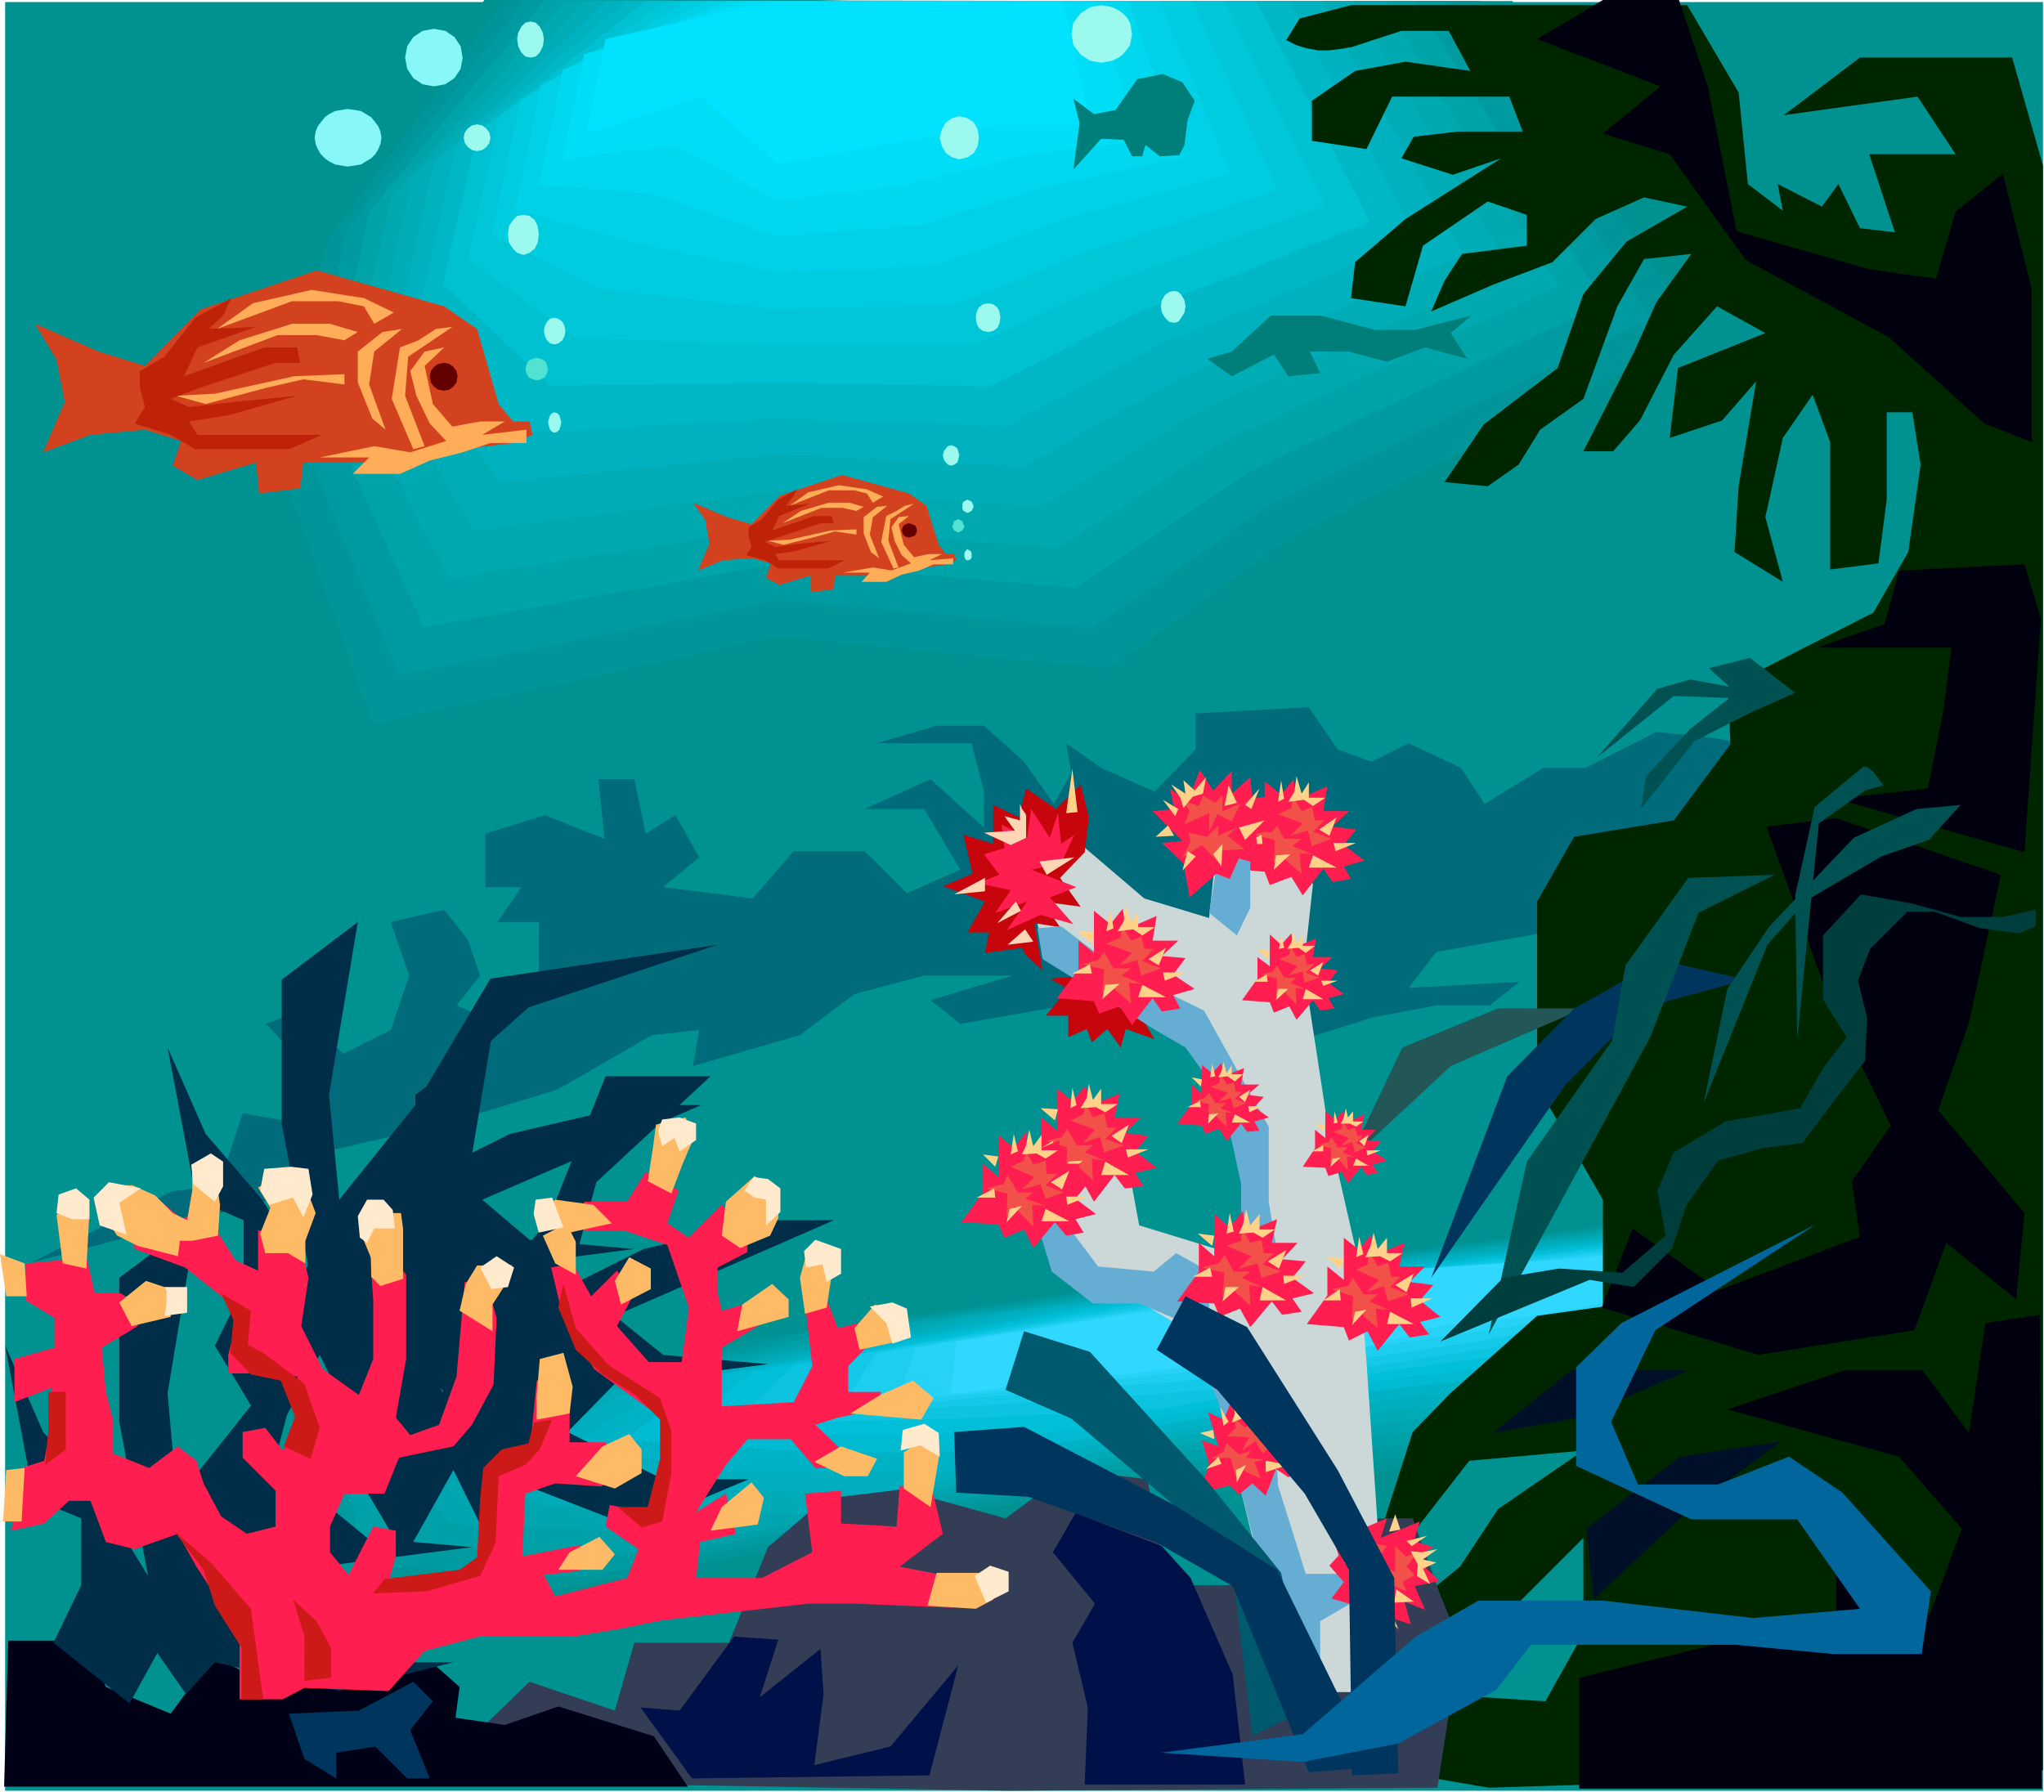 <svg xmlns="http://www.w3.org/2000/svg" width="1.987in" height="1.742in" fill-rule="evenodd" stroke-linecap="round" preserveAspectRatio="none" viewBox="0 0 1988 1743"><style>.pen1{stroke:none}.brush2{fill:#009191}.brush3{fill:#009699}.brush4{fill:#009ba0}.brush32{fill:#00355e}.brush33{fill:#005151}.brush36{fill:#002d47}.brush37{fill:#ff1e4f}.brush40{fill:#f25149}.brush41{fill:#ffd189}.brush45{fill:#ffba66}.brush48{fill:#00000f}.brush51{fill:#d3421e}.brush52{fill:#ffad59}.brush53{fill:#630000}.brush54{fill:#bf2307}.brush55{fill:#51e2d1}.brush56{fill:#9bf9ed}</style><path d="M5 2h1982v1740H5V2z" class="pen1 brush2"/><path d="M297 250 471 0l641 1h359l226 341-416 210-185 137-340-34-417 96-93-281 51-220z" class="pen1 brush2"/><path d="m318 235 11-15 10-14 11-15 11-15 11-14 10-15 11-14 11-15 11-15 11-14 11-15 11-15 10-15 11-14 11-15 11-15h303l38 1h608l13 20 13 21 13 20 14 21 13 20 13 20 13 21 14 20 13 20 13 20 13 21 13 20 14 20 13 20 13 21 13 20-25 12-24 12-25 13-24 12-25 12-25 12-24 12-25 12-24 13-25 12-25 12-24 12-25 12-24 13-25 12-24 12-11 8-11 8-12 8-11 8-11 8-11 8-11 8-11 8-11 9-12 8-11 8-11 8-11 8-11 8-11 8-11 8-20-2-21-2-20-2-21-2-19-1-20-2-21-2-20-2-20-2-20-2-21-2-20-2-20-2-20-2-21-2-20-2-25 5-24 6-25 5-24 6-25 5-24 5-25 6-24 5-25 5-25 5-24 6-25 5-24 5-25 5-24 6-25 5-12-32-11-33-12-32-12-32-11-32-12-33-12-32-12-32 6-26 7-27 6-26 6-27 6-26 6-26 6-27 6-26z" class="pen1 brush3"/><path d="m339 220 11-14 10-13 11-14 11-14 10-13 11-14 11-14 11-14 10-13 11-14 11-14 10-14 11-13 11-14 10-14 11-14h107l36 1h755l12 19 13 20 12 19 13 19 12 20 12 19 13 19 12 19 12 20 13 19 12 19 13 20 12 19 12 19 13 20 12 19-23 11-23 12-24 11-23 11-23 11-23 12-24 11-23 11-23 12-23 11-23 12-23 11-23 11-23 11-23 12-23 11-11 7-11 8-11 7-10 8-11 7-11 8-11 7-11 8-10 7-11 8-11 7-11 8-11 7-11 8-11 7-11 8-19-2-19-1-19-2-19-2-19-1-19-2-19-2-19-2-20-1-19-2-19-2-19-1-20-2-19-2-19-1-19-2-23 5-23 4-23 5-23 4-23 5-23 4-23 5-23 4-23 5-23 5-23 4-23 5-23 4-23 5-23 4-23 5-12-30-12-29-12-30-12-29-12-29-12-30-12-29-12-30 6-25 6-25 6-25 6-26 5-25 6-25 6-25 6-25z" class="pen1 brush4"/><path d="m360 205 11-13 10-13 11-12 10-13 11-13 10-13 11-12 11-13 10-13 11-13 11-13 10-12 11-13 11-13 10-13 11-13h100l34 1h713l11 18 12 19 11 18 12 18 11 19 12 18 11 19 12 18 11 18 11 19 12 18 11 18 12 19 11 18 12 19 11 18-22 10-21 11-22 10-22 10-22 11-21 10-22 10-22 10-21 11-22 10-22 10-21 11-22 10-21 10-22 11-21 10-11 7-10 7-11 7-10 7-11 7-10 7-11 7-10 7-11 7-11 7-10 7-11 7-10 7-11 7-10 7-11 7-18-2-18-1-17-2-18-1-18-2-18-1-18-2-19-1-18-2-18-1-18-2-18-1-18-2-19-1-18-2-18-1-21 4-22 4-21 4-22 4-21 4-22 4-21 3-22 4-21 4-22 4-21 4-22 4-21 4-22 3-21 4-22 4-12-27-12-26-12-27-12-27-12-26-12-27-12-26-12-27 5-24 6-24 5-24 6-24 5-24 6-24 5-24 6-24z" class="pen1" style="fill:#00a3a8"/><path d="m381 190 11-12 10-12 11-11 10-12 11-12 10-12 11-12 10-12 11-11 10-12 11-12 10-12 11-12 11-11 10-12 11-12h796l11 17 10 18 11 17 10 18 11 17 10 18 11 17 10 17 11 18 10 17 11 17 11 18 11 17 10 17 11 18 11 17-21 9-20 10-20 9-21 9-20 10-20 9-21 9-20 10-20 9-20 9-20 10-21 9-20 10-20 9-21 9-20 10-10 6-10 7-10 6-10 7-11 6-10 7-10 6-10 7-10 6-10 7-10 6-10 7-11 6-10 7-10 6-10 7-17-1-17-2-17-1-17-1-17-1-17-2-17-1-17-1-17-1-18-1-17-2-17-1-17-1-17-1-17-2-17-1-20 3-20 3-20 3-20 3-20 4-20 3-20 3-20 3-20 3-20 3-20 3-19 3-20 3-20 3-20 4-20 3-12-24-13-23-12-24-12-24-13-23-12-24-12-24-12-24 5-23 6-23 5-23 5-23 5-22 6-23 5-23 5-23z" class="pen1" style="fill:#00a8af"/><path d="m401 173 11-11 10-10 11-11 10-11 11-10 10-11 11-11 10-11 11-10 10-11 11-11 10-11 11-10 10-11 11-11 10-11h747l19 33 19 32 19 33 19 33 19 33 19 33 20 32 19 33-19 8-19 9-19 8-18 9-19 8-19 9-18 8-19 8-19 9-18 8-19 9-19 8-18 9-19 8-19 9-19 8-20 12-19 12-20 12-19 12-20 12-20 12-19 11-20 12-16-1-15-1-16-1-16-1-16-1-16-1-16-1-16-1h-17l-16-1-16-1-16-1-16-1-16-1-16-1-16-1-18 2-19 3-18 2-19 3-18 2-19 2-18 3-18 2-19 2-18 3-19 2-18 2-19 3-18 2-19 3-18 2-12-21-13-21-12-21-12-21-13-20-12-21-13-21-12-21 5-22 5-22 5-21 5-22 4-22 5-22 5-23 5-22z" class="pen1" style="fill:#00adb7"/><path d="m422 159 10-10 11-10 10-10 11-10 10-9 11-10 10-10 11-10 10-10 10-10 11-10 10-9 11-10 10-10 11-10 10-10h696l17 31 17 31 17 31 18 31 17 31 17 30 18 31 17 31-17 7-17 8-18 7-17 8-17 7-17 8-17 7-18 8-17 7-17 8-17 7-18 8-17 7-17 8-18 7-17 8-19 11-19 10-19 11-19 10-19 11-18 11-19 11-19 11-14-1-15-1h-15l-16-1-15-1-15-1h-15l-15-1-15-1-15-1h-15l-15-1-15-1-15-1h-15l-15-1-17 2-17 1-17 2-16 2-17 1-17 2-17 2-17 1-17 2-17 2-17 2-16 1-17 2-17 2-17 1-17 2-13-18-12-18-13-18-12-18-13-18-13-18-12-18-13-18 5-21 4-21 5-20 5-21 4-21 5-21 4-21 5-20z" class="pen1" style="fill:#00b2bf"/><path d="m443 144 10-9 11-9 10-9 10-9 11-9 10-9 10-9 11-9 10-9 10-9 11-9 10-9 11-8 10-9 11-9 10-9h645l16 29 15 29 16 29 15 28 15 29 16 29 15 29 16 29-16 7-15 6-16 7-16 6-16 7-15 6-16 7-16 6-16 7-16 7-16 6-16 7-16 6-16 7-16 6-16 7-18 10-18 9-18 10-19 10-18 10-18 9-19 10-17 10-14-1h-14l-14-1h-14l-13-1h-14l-14-1h-28l-14-1h-14l-14-1h-14l-14-1h-14l-14-1-15 1-16 1-15 1-15 1-16 1-15 1h-16l-15 1-15 1-16 1-15 1-15 1-16 1h-15l-16 1-15 1-13-15-12-15-13-15-13-15-13-15-12-15-13-15-13-15 4-20 5-20 4-19 5-20 4-19 4-20 5-19 4-20z" class="pen1" style="fill:#00b7c6"/><path d="m464 129 10-8 11-8 10-8 10-8 11-8 10-8 10-8 10-8 11-8 10-8 10-8 10-8 11-8 10-8 10-8 10-8h594l14 27 14 27 14 27 14 27 14 27 13 27 14 26 13 27-14 6-14 5-14 6-15 5-14 6-14 6-15 5-14 6-15 6-14 5-15 6-14 5-15 6-14 6-15 5-14 6-18 9-17 8-18 9-17 9-18 9-17 9-17 8-17 9h-13l-13-1h-26l-13-1h-38l-13-1h-52l-13-1h-54l-14 1h-69l-14 1h-55l-14 1h-27l-13-12-13-13-13-12-13-13-13-12-13-12-13-13-13-12 4-18 4-19 4-18 5-19 4-18 4-18 4-19 4-18z" class="pen1" style="fill:#00c1d1"/><path d="m485 114 10-7 10-7 10-7 11-7 10-7 10-7 10-7 11-8 10-7 10-7 10-7 10-7 11-7 10-7 10-7 10-7h543l12 25 12 25 12 25 13 25 12 25 12 24 13 25 12 25-13 5-13 4-13 5-13 5-14 4-13 5-13 5-13 4-13 5-13 5-13 5-13 4-13 5-13 5-13 4-13 5-17 8-17 7-17 8-16 7-17 8-16 8-17 7-17 8H744l-13-1h-12l-12-1h-13l-12-1h-12l-12-1h-13l-12-1h-12l-13-1h-12l-12-1h-13l-12-1-13-9-13-10-13-9-13-10-13-9-13-10-13-9-13-10 4-17 4-18 3-17 4-17 4-17 4-18 3-17 4-17z" class="pen1" style="fill:#00c6d8"/><path d="m506 98 10-6 10-6 10-6 11-6 10-6 10-6 10-6 10-6 10-6 10-6 10-6 11-6 10-7 10-6 10-6 10-6h492l10 23 10 23 11 23 10 23 11 23 10 23 11 23 10 23-12 4-11 3-12 4-11 4-12 4-12 3-11 4-12 4-12 4-11 3-12 4-11 4-12 4-12 3-11 4-12 4-16 6-16 7-16 6-15 7-17 6-16 7-16 6-16 6h-11l-10 1h-22l-11 1h-32l-11 1h-22l-11 1h-21l-11 1h-11l-11-1-11-2-10-1-11-1-11-1-11-2-10-1-11-1-11-1-10-1-11-2-11-1-11-1-10-1-11-2-11-1-13-6-14-7-13-6-13-7-14-7-13-7-13-6-13-7 7-32 7-33 7-32 7-33z" class="pen1" style="fill:#00cce0"/><path d="m526 83 10-5 10-5 10-5 10-5 11-5 10-5 10-6 10-5 10-5 10-5 10-5 10-5 10-5 10-6 10-5 10-5h441l9 21 8 21 9 21 9 21 8 21 9 21 8 21 9 21-10 3-10 3-10 2-10 3-11 3-10 3-10 3-10 2-10 3-10 3-10 3-10 2-11 3-10 3-10 2-10 3-15 6-16 6-14 5-15 6-16 5-15 6-16 5-15 6-20 1-20 1-19 1-20 1-19 1h-20l-19 1-20 1-18-4-19-4-18-3-19-4-19-4-18-4-19-4-18-4-13-4-14-4-13-4-13-3-14-4-13-4-14-4-13-3 6-30 7-31 6-30 6-30z" class="pen1" style="fill:#00d1e8"/><path d="m547 68 10-4 10-5 10-4 10-4 10-4 10-4 10-4 10-5 10-4 10-4 10-4 10-4 10-4 10-4 10-5 10-4h390l7 19 7 19 6 19 7 19 7 19 7 19 7 19 7 19-18 4-17 3-18 4-17 4-17 4-17 3-18 4-17 4-15 4-14 5-15 4-14 5-15 4-15 5-14 4-15 5-18 1-17 2-18 1-17 1-18 2-17 1-18 2-17 1-15-5-16-6-15-5-15-5-16-5-15-6-16-5-15-5-14-1-13-1-14-1-13-1-14-1-14-1-13-1-14-1 6-28 6-28 6-28 5-28z" class="pen1" style="fill:#00d8ef"/><path d="m568 53 20-6 20-7 20-6 20-7 19-6 20-7 20-6 20-7h338l6 17 5 17 5 17 5 17 5 17 5 17 5 17 5 17-14 2-15 2-14 2-15 1-14 2-15 2-14 2-14 2-14 4-14 3-14 4-14 3-14 3-14 4-14 3-14 4-15 2-16 2-15 2-15 1-16 2-15 2-16 2-15 2-12-7-13-7-12-6-12-7-13-7-12-7-13-6-12-7-14 2-13 2-14 1-14 2-13 2-14 1-14 2-14 2 5-26 6-25 5-26 5-25z" class="pen1" style="fill:#00ddf7"/><path d="M589 38 747 2l287-1 27 121h-92l-213 37-74-65-112 36 19-92z" class="pen1" style="fill:#00e2ff"/><path d="m213 1153 23-70 69 12v-48l-46-51 29-12 46 41 46-23 18-53-18-52 52-12 23 29 12 35-23 29 40 18 40-29v-70h-40l23-34h-35v-52l58-18 58 23-6-58h35l11 53 29-18 23 41-35 29 87 11 40-46h69l41 41 52-23-35-59h-58l64-29 52 47v-35l-12-47h-92l58-17h46l39 35 29 41 17-30-5-29 34 24 52 23 40-41v-35l110-6 28 41 33 12 36-18 51 24 23 35 57-35h41l69-35 57 6 81 17 17 81-173 75-196 35-27 35 108-6-29 23h-52l-63 12-73 23-69 6 52-41 34-40h-149l-52 17-40 23-103 18-29-23 80-24h-86l-68 18-53 40-104 30 6-35-46 5-92 53-116 35-126 29-29 41-240 63 136-69 46-6z" class="pen1" style="fill:#006b7a"/><path d="m1462 1202-373 46-410 61-300 76-200 75-100 92 350 23 587-112 298-15 273-71v-190l-125 15z" class="pen1 brush2"/><path d="m1484 1202-23 3-23 3-22 2-23 3-23 3-22 3-23 2-22 3-23 3-23 2-22 3-23 3-23 3-22 2-23 3-23 3-25 4-24 3-25 4-24 3-25 4-23 3-25 4-24 3-25 4-25 4-24 3-25 4-24 3-25 4-24 3-25 4-19 5-20 4-19 5-20 5-19 5-20 4-19 5-19 5-20 5-19 5-20 4-19 5-20 5-19 5-20 4-19 5-12 5-11 4-12 5-11 5-12 4-12 5-11 4-12 5-12 5-11 4-12 5-11 4-12 5-12 5-11 4-12 5-8 10-8 10-8 10-7 10-8 11-8 10-8 10-8 10 21 1 20 2 21 1 20 1 21 2 21 1 20 1 21 1 20 2 21 1 21 1 20 2 21 1 20 1 21 2 20 1 35-7 34-6 35-7 34-6 35-7 34-6 35-7 34-7 35-6 34-7 35-6 34-7 35-6 34-7 34-6 34-7 18-1 18-1 19-1 18-1 18-1 18-1 19-1 18-2 18-1 18-1 18-1 18-1 18-1 18-1 18-1 18-1 17-4 17-4 17-4 16-5 17-4 17-4 17-4 17-4 16-4 17-4 17-4 17-5 16-4 17-4 17-4 17-4v-181l-16 2-15 2-16 2-15 2-16 2-15 2-16 2-15 2z" class="pen1 brush3"/><path d="m1506 1201-22 3-22 3-22 2-22 3-22 3-22 3-22 2-22 3-22 3-22 2-22 3-22 2-22 3-23 3-22 2-22 3-23 3-24 4-23 3-24 3-23 4-23 3-23 4-23 3-23 3-24 4-23 3-23 3-24 3-23 4-24 3-23 3-20 5-20 5-21 5-20 4-20 5-20 5-20 5-20 4-20 5-21 5-20 5-20 4-20 5-20 5-20 4-20 5-11 5-11 4-11 5-10 4-11 5-11 4-11 5-10 4-11 5-11 4-11 5-10 4-11 5-11 5-10 4-11 5-7 17-6 18-7 18-7 18 19 1 20 1 19 1 19 1 20 2 19 1 19 1 20 1 19 1 19 1 19 1 20 1 19 1 19 1 20 1 19 1 32-6 33-6 32-6 32-6 32-6 33-6 32-6 32-7 33-6 32-6 32-6 32-6 33-6 31-6 32-6 32-6 18-1 18-1 18-1 17-2 18-1 18-1 18-1 18-1 18-1 17-1 18-2 18-1 17-1 18-1 18-2 17-1 16-4 17-4 16-3 16-4 17-4 16-4 16-4 17-4 16-3 16-4 17-4 16-4 17-4 16-3 17-4 16-4v-173l-15 2-16 2-15 3-15 2-16 2-15 2-16 2-15 2z" class="pen1 brush4"/><path d="m1528 1201-22 3-21 2-22 3-21 2-21 3-22 3-21 2-21 3-22 3-21 2-22 3-21 2-21 3-22 3-21 2-22 3-22 3-22 3-22 3-23 3-22 3-22 3-22 3-22 3-22 4-22 3-22 3-22 3-23 3-22 3-22 3-22 3-21 5-21 4-21 5-21 5-21 5-21 4-21 5-20 5-21 5-21 5-21 4-21 5-21 5-20 5-21 4-21 5-20 9-20 8-19 9-20 9-20 9-19 9-20 8-20 9 2 16 3 15 2 15 3 16 18 1 18 1h18l18 1 18 1 18 1 18 1 18 1 18 1h18l18 1 18 1 19 1 18 1 18 1 18 1 30-6 30-5 30-6 30-6 30-5 30-6 30-5 30-6 30-6 30-5 30-6 29-6 30-5 30-6 30-5 30-6 17-1 18-2 17-1 18-1 17-2 18-1 17-1 17-1 18-2 17-1 17-1 17-1 18-2 17-1 17-1 17-1 16-4 16-3 16-4 16-3 16-4 16-3 16-4 16-4 16-3 16-4 16-3 16-4 16-3 16-4 16-3 16-4v-164l-15 2-16 2-15 3-15 2-15 2-15 2-16 3-15 2z" class="pen1" style="fill:#00a0a8"/><path d="m1550 1200-21 3-21 2-21 3-21 2-21 3-21 3-20 2-21 3-21 2-21 3-21 3-20 2-21 3-21 2-20 3-21 2-21 3-21 2-21 3-21 3-21 3-21 3-21 3-21 3-22 3-21 3-20 3-21 2-21 3-21 3-21 3-21 3-21 5-22 4-21 5-22 5-21 4-22 5-22 5-21 4-22 5-21 5-22 5-22 4-21 5-22 5-21 4-22 5-18 9-18 8-18 9-18 8-18 9-18 9-18 8-18 9 6 6 6 7 6 6 5 6 6 7 6 6 5 7 6 6 17 1h17l17 1 16 1 17 1h17l17 1 17 1 17 1h17l16 1 17 1 17 1h17l16 1 17 1 28-5 28-5 28-6 28-5 27-5 28-5 28-6 28-5 28-5 28-5 27-5 27-6 28-5 28-5 28-5 28-5 17-1 17-2 17-1 16-1 17-2 17-1 17-2 17-1 16-1 17-2 17-1 17-2 16-1 17-1 17-2 17-1 16-3 15-3 16-4 15-3 16-3 16-3 15-4 16-3 16-3 15-4 16-3 16-4 15-3 16-3 15-4 16-3v-154l-15 2-16 2-15 3-15 2-15 2-15 2-15 3-15 2z" class="pen1" style="fill:#00a5af"/><path d="m1572 1200-20 2-20 3-21 2-20 2-20 3-20 2-21 3-20 2-20 3-20 2-20 3-21 2-20 3-20 2-20 3-20 2-20 3-20 3-20 2-20 3-19 3-20 3-20 2-20 3-20 3-20 2-20 3-20 2-19 3-20 3-20 2-20 3-22 5-22 4-22 5-23 5-22 4-22 5-22 4-22 5-23 5-22 4-22 5-22 4-23 5-22 5-22 4-22 5-16 8-17 9-16 8-16 8-17 9-16 8-17 9-16 8 10 5 11 5 10 6 11 5 10 5 10 5 11 6 10 5 16 1h15l16 1h15l16 1h15l16 1h31l16 1h15l16 1h15l16 1h15l16 1 26-5 25-4 26-5 25-5 26-4 25-5 26-5 26-5 24-4 26-5 26-5 25-4 26-5 26-5 25-4 26-5 16-1 17-2 16-1 17-2 16-1 17-2 16-1 17-2 16-1 16-2 17-1 16-2 17-1 16-1 17-2 16-1 15-3 15-3 16-3 15-4 15-3 15-3 15-3 16-3 15-3 15-3 15-3 15-3 15-3 16-3 15-3 15-3v-146l-15 3-15 2-15 3-15 2-15 2-15 3-15 2-15 3z" class="pen1" style="fill:#00aab7"/><path d="m1594 1200-20 2-19 3-20 2-20 2-19 3-20 2-20 2-19 3-20 2-19 2-20 3-19 2-20 3-19 2-20 3-19 2-19 2-18 3-19 2-19 3-19 2-18 3-19 2-19 2-19 3-18 2-19 2-19 3-19 2-18 2-19 3-18 2-23 5-23 4-23 5-23 5-23 4-23 5-23 5-22 4-23 5-23 5-23 5-23 4-23 5-23 5-23 4-23 5-15 8-14 8-15 8-14 8-15 8-14 9-15 8-14 8 15 4 14 4 15 4 15 3 15 4 15 4 15 4 15 4h14l15 1h28l14 1h15l14 1h28l15 1h28l14 1h15l14 1h14l23-4 24-5 23-4 24-4 23-5 24-4 22-4 24-4 23-5 23-4 24-4 23-4 24-5 23-4 24-4 23-4 16-2 16-1 16-2 16-2 16-1 16-2 16-1 16-2 16-1 16-2 16-1 16-2 16-1 16-2 16-1 16-2 15-3 15-3 14-2 15-3 15-3 15-3 15-2 14-3 15-3 15-2 15-3 14-3 15-3 15-2 14-3 15-3v-137l-15 3-14 2-15 3-15 2-14 3-15 3-15 2-15 3z" class="pen1" style="fill:#00afbf"/><path d="m1616 1199-19 2-19 3-19 2-18 2-19 2-19 3-19 2-19 2-20 3-19 2-19 3-19 2-18 2-19 2-19 3-19 2-18 2-17 2-18 3-17 2-18 2-18 2-17 2-18 2-18 3-17 2-18 2-17 2-18 2-18 3-17 2-18 2-24 5-22 4-24 5-23 4-24 5-24 4-23 5-24 5-24 4-23 5-24 5-23 4-24 5-24 5-23 4-24 5-13 8-12 8-13 8-13 7-13 8-12 8-13 8-13 8 19 3 20 2 19 3 20 3 19 3 20 3 19 2 19 3h26l13 1h66l13 1h91l21-4 21-4 22-3 20-4 21-4 21-4 22-3 21-4 21-4 22-4 21-3 21-4 21-4 22-4 21-3 21-4 15-2 16-1 15-2 15-2 16-1 15-2 16-2 15-2 16-1 15-2 16-2 16-1 15-2 16-2 15-1 16-2 14-2 15-3 14-2 15-3 14-2 15-3 14-2 14-3 15-2 14-2 14-3 15-2 14-3 14-2 15-3 14-2v-128l-15 3-14 2-15 3-14 2-15 3-15 3-14 2-15 3z" class="pen1" style="fill:#00b2c6"/><path d="m1638 1199-18 2-19 2-18 3-19 2-18 2-19 2-18 3-18 2-19 2-18 2-19 2-18 3-19 2-18 2-19 2-18 2-16 2-16 2-16 2-17 2-16 2-16 2-16 2-17 2-16 2-16 2-17 1-16 2-17 3-16 2-17 2-16 2-24 5-25 4-24 5-23 4-25 5-24 4-25 5-24 4-24 5-25 5-24 4-24 5-24 4-25 5-24 4-24 5-11 8-11 8-11 7-11 8-12 8-11 7-11 8-11 8 12 1h12l12 1 12 1 12 1h12l12 1 12 1 12 1h12l12 1 12 1 12 1h12l12 1 12 1h83l11-1h94l18-3 19-4 19-3 19-3 19-4 19-3 19-4 20-3 19-3 19-4 19-3 19-3 19-3 19-4 19-3 19-3 15-2 15-2 15-2 15-1 15-2 15-2 15-2 15-1 15-2 15-2 15-2 16-1 15-2 15-2 16-1 15-2 14-2 14-3 14-2 14-2 14-2 14-3 14-2 14-2 13-2 14-3 14-2 14-2 14-3 14-2 14-3 14-2v-118l-14 3-15 3-14 3-15 2-14 3-15 3-14 3-15 3z" class="pen1" style="fill:#00bad1"/><path d="m1661 1198-18 2-18 2-18 2-18 2-18 3-18 2-18 2-17 2-18 2-18 3-18 2-18 2-18 2-17 3-18 2-18 2-15 2-15 1-15 2-15 2-15 1-15 2-16 2-15 1-15 2-15 2-15 2-16 1-15 2-15 2-16 1-15 2-25 5-25 4-25 5-25 5-25 4-24 5-25 4-25 5-25 5-25 4-25 5-25 4-25 5-25 5-25 4-25 5-9 7-10 7-9 8-9 7-10 8-9 7-10 8-9 7h29l14 1h72l14 1h121l11-1h42l10-1h52l10-1h21l17-3 17-3 17-3 16-3 17-3 17-3 17-3 17-2 16-3 17-3 17-3 17-3 16-3 17-2 17-3 17-3 14-2 15-2 15-2 14-2 15-1 14-2 15-2 15-2 14-2 15-2 15-2 15-2 15-1 14-2 15-2 15-2 14-2 13-2 14-2 14-2 13-2 14-2 13-2 14-2 13-2 14-2 13-2 14-2 13-2 14-1 13-2 14-2v-110l-14 3-14 3-15 3-14 3-14 3-14 3-15 2-14 3z" class="pen1" style="fill:#02bfd8"/><path d="m1682 1198-17 2-17 2-17 2-17 2-18 2-17 2-17 2-17 2-17 3-18 2-17 2-17 2-17 2-18 2-17 2-17 2-14 1-14 2-14 1-14 2-14 1-14 2-14 1-14 2-14 1-14 2-14 1-14 2-14 1-14 1-14 2-14 1-26 5-25 4-26 5-26 5-25 4-26 5-26 5-25 4-25 5-26 5-26 4-26 5-25 4-26 5-26 4-26 5-7 7-8 7-7 7-8 8-7 7-8 7-7 8-8 7 17-1h16l17-1h16l17-1h16l17-1h33l16-1h17l16-1h17l17-1h16l17-1 17-1 19-1h18l19-1 18-1 19-1 18-1 19-1 15-2 14-3 15-2 14-3 15-2 14-3 15-2 14-2 15-3 14-2 14-2 15-3 14-2 14-2 15-3 14-2 14-2 15-2 14-2 15-2 14-2 15-2 14-2 14-2 15-2 14-2 14-2 15-1 14-2 14-2 15-2 14-2 13-2 14-2 13-1 13-2 13-2 14-2 13-1 13-2 13-2 13-1 13-2 13-1 14-2 13-2 13-1 13-2v-102l-14 3-14 4-15 3-14 3-14 3-14 3-15 3-14 3z" class="pen1" style="fill:#0cc4e0"/><path d="m1704 1198-17 2-16 2-17 2-16 2-17 2-16 2-17 2-16 1-17 2-17 2-16 2-17 2-16 2-17 2-16 2-17 2-13 1-13 2-13 1-12 1-13 2-13 1-13 1-13 1-12 2-13 1-13 1-13 2-13 1-13 1-13 2-13 1-26 4-27 5-26 4-26 5-27 4-26 5-26 4-27 5-26 4-25 5-27 4-26 5-27 4-26 5-27 4-26 5-6 7-6 7-6 7-5 7-6 7-6 7-6 7-6 7 19-1 19-1 18-1 19-1 19-2 19-1 19-1 19-1 18-1 19-1 19-1 19-1 18-1 18-1 19-1 19-1 16-1 16-2 16-1 16-1 16-2 16-1 16-1 16-1 12-2 13-2 12-2 13-2 12-2 13-2 12-2 12-2 13-2 12-2 13-2 12-1 12-2 13-2 12-2 12-2 14-2 13-2 14-2 14-2 14-3 14-2 13-2 14-2 14-2 14-2 14-2 14-2 14-2 14-2 14-2 14-2 13-1 13-2 12-1 13-2 13-1 13-2 12-1 13-1 13-2 13-1 12-1 13-2 13-1 13-1 12-2 13-1v-93l-14 3-14 4-14 3-14 3-14 3-15 3-14 4-14 3z" class="pen1" style="fill:#14c9e8"/><path d="m1726 1197-16 2-16 2-16 2-16 2-16 2-16 2-16 2-15 1-16 2-16 2-16 2-16 2-16 2-16 2-16 2-16 2-12 1-12 1-11 1-12 1-12 1-12 1-12 1-11 1-12 1-12 1-11 1-12 1-11 1-12 1-12 1-11 1-27 5-27 4-27 5-27 4-27 5-27 4-27 5-27 4-28 5-27 4-26 5-27 4-27 5-27 5-27 4-27 5-4 7-5 6-4 7-4 7-5 7-4 6-4 7-4 7 21-2 21-2 21-2 22-1 21-2 21-2 21-2 21-1 20-2 21-2 21-2 21-1 22-2 21-2 21-1 21-2 14-2 13-1 14-2 13-1 14-2 13-1 14-2 13-1 10-2 10-1 10-2 10-1 10-2 10-1 10-2 11-1 10-2 10-1 10-2 10-1 10-2 10-1 10-2 10-1 14-2 13-3 14-2 13-2 14-2 13-3 14-2 13-2 14-2 13-2 14-2 13-2 14-2 13-3 14-2 13-2 12-1 13-1 12-1 13-2 12-1 12-1 13-1 12-1 12-1 13-1 12-1 13-2 12-1 12-1 13-1 12-1v-84l-14 4-14 3-13 4-14 3-14 3-14 3-15 4-14 3z" class="pen1" style="fill:#1eceef"/><path d="m1749 1197-15 2-16 1-15 2-15 2-16 2-15 1-16 2-15 2-15 2-16 2-15 2-15 2-16 1-15 2-16 2-15 2-11 1-10 1h-11l-11 1-10 1-11 1-10 1h-11l-11 1-10 1-11 1-10 1-11 1h-11l-10 1-11 1-28 4-27 5-28 4-27 5-28 4-28 5-28 4-27 5-28 4-28 5-28 4-27 5-27 4-28 5-28 4-28 5-4 13-5 13-4 13-5 13 23-2 24-3 23-2 24-2 23-2 23-3 23-2 24-3 23-2 23-2 24-3 23-2 24-2 23-2 24-3 23-2 11-2 10-2 11-2 10-2 11-2 10-2 11-2 10-2 16-2 16-2 16-2 16-3 16-2 16-2 16-3 16-2 13-2 13-2 13-2 14-2 13-2 13-2 13-2 13-2 13-2 13-3 13-2 14-2 12-2 13-3 13-2 13-2 12-1 12-1 12-1 12-1 12-1 12-1 12-1h12l12-1 12-1 12-1 12-1h12l12-1 12-1 12-1v-75l-14 4-14 3-13 4-14 3-14 4-13 3-14 4-14 3z" class="pen1" style="fill:#26d3f7"/><path d="m1771 1196-235 28-153 10-453 71-5 51 408-47 67-19 93-10 202-37 185-9v-67l-109 29z" class="pen1" style="fill:#30d8ff"/><path d="m1843 226-34-4-21-43-16 22-43-22 5 26-34-26-9-89-50-85h-327l-50 13-13 21 10 5 10 3 11 2h10l9-1 7-1 4-1h2l49-16h46l21 39-63-9-49 9-42 29v39l53 8 25-51h114l13 34h-63l-43 5-12 21 50 16 47-16-93 59-49 42-4 35 53 8 17-59 63-43 38 13v30l-63 8-17 26-13 30 60-26 58-22 42-42 47-21 42 9-59 34-42 51-25 72-72 55-38 56 42 4 30-21 21-34 42-30 33-90 26-46 46-5-34 47-21 47-50 98h29l26-30 33-64 42-47 47 26-85 34-8 68 51-17 33-38-17 102-4 64 47 29-17-63 17-77 29-42 17 46v124l47-6 8-62v-85h25l8 51-12 85-34 59-67 34-74 38 2 56-55 74-97 16-36 63v179l64 111v104l-64 9-84 75-37 38-54 168 109-140 111-10-83 57-37 56-137 112 155-38 102-102v93l-37 66-285-19-65 65 184 19 111 19 539-17V161l-30-105h-148l-74 56 130-18 37 56h-84l25 76z" class="pen1" style="fill:#002600"/><path d="M1540 981h-83l-93 38-53 111 100-93 129-56z" class="pen1" style="fill:#235656"/><path d="m1615 934-84 47-65 66-74 196 130-187 74-75 102-28-83-19z" class="pen1 brush32"/><path d="m1642 854-61 85-13 73-83 118-37 168 157-289 47-121 74-37-84 3z" class="pen1 brush33"/><path d="m598 1664 19-66h92l38-93 55-47 74-9 102 28 64-47 74 9 19 103h74l65-65h100l27 75 19 46-22 141-417 3-346-6-204-19 84-81 83 28z" class="pen1" style="fill:#333d56"/><path d="M8 1596h76l19 45 63 26 25-34 12-22 28 12 29 20 54-6 33-22 41 7 33-4 26 23-4 30 48 7 52-18 93 29 33 49H4l4-142z" class="pen1" style="fill:#000016"/><path d="M237 1252v-65l-46-20-28-148 37 84 55 64 47 76-28-150V953l74-56-28 168 10 102 74-92 73-123 221-33-184 61-64 57-28 103 74-37 121-28h65l-213 92 46 39 102 9-148 19-47 46 93 47h83l-111 47-120-47-19 66-37-75-46 84-56-93 28-57z" class="pen1 brush36"/><path d="M367 1365v-67l-47-18-28-150 38 85 55 65 46 75-27-149v-141l74-56-28 169 9 102 74-93 56-140h102l-111 103-28 102 74-37 121-28h64l-213 93 47 38 102 9-149 19-46 47 93 46h83l-111 47-121-47-18 66-37-75-47 84-55-93 28-56z" class="pen1 brush36"/><path d="M79 1542v-65l-46-19-28-149 37 84 56 65 46 75-28-150v-140l75-56-28 168 9 103 74-93 56-141h102l-112 103-27 103 74-37 120-28h65l-213 93 46 38 102 9-148 19-46 46 92 47h84l-111 28-121-28-28 31-28-40-27 49-74-59 27-56z" class="pen1 brush36"/><path d="m191 1524-18-32-42 15-28-7-15-40H67l-24 22-32 7 10-61 22-7 7-39v-32l-36 14v-42l39-11v-29l-28-17v-36l32-3h28l7 32h25l17 10v22l-35 21 4 43 7 28v32l35 14 28-21 18 14 7 22 17 32 25 17 28-7v-35l-32-32v-25l22-4 17 22 21-32-7-40-38-3h-29v-18l11-43-53-42-49-18-7-39 28-11 25 21 21-10 17 28 14 22 22 10v-39h21l21 18 7 28-7 47 21 42 35 25 14-35v-57l-3-43h21l14 18v82l-10 57 14 17 28-10 17-47 8-92h21l10 35-3 65-21 39-18 21-53 11-14 35h-39l-14 32v25l18 22 24-47 22 4v25l-7 25 28 3 63-14 4-43v-57l42-14 7-71 21-7 11 25v42h35l14 25-18 18-45-3-29 10-3 61 56-11v25l-35 4 11 21 70-18 11-28-32-22 4-21 35 7 15-39v-53l-65-47-31-53-11-46 21-4 18 32 25-25 17 22-17 32 31 35h32l7-53-21-61-42-14h-39v-28h42l18-29 32 18-11 32 21 14 32-32 25 22v24l-29 15v25l4 17 35-10v25l-35 21v57l70-4 18-35-7-61 14-21 18 45 24-6 7 21-21 22v25h32l-4 17-38 8-22 7 22 21v21h-22l-24-28h-42l-21 25-29 46 29-18 10 39-35 8-4 35h64l49-25-7-57 35-3v32l54 3 3-39h31l11 46-42 32 56 11-4 29-95-4h-46l-141 16-45 9-43 7h-91l-53 14-35 39-82-3-21 11h-42v-54l-14-32-28-43z" class="pen1 brush37"/><path d="m1225 1524-54-220-73-44-63-15-24-78 34-54 53 25 10 54 111 34 6-99-54-97-97-68-57-30-21-87 49-29 68 58 63 19 9-87 49-5 43 59-9 82 24 157 29 127 8 98 14 205-5 117h-90l-23-122z" class="pen1" style="fill:#ccd8d8"/><path d="m994 922-36 5 4-20h-21l17-30-41-15 29-12-9-38 29 9v-38l25 12 7-28 29 20 24-24 8 32-4 34-24 25 20 28-37-5 17 25-25-4 8 46-3-3-7-6-7-7-3-6zm58 27-31 3 18 10-22 26h22v21l18-8 5 13 15-13 13 18 5-18 28 10-12-20-26-16-33-26z" class="pen1" style="fill:#c6050c"/><path d="M1215 817v-28l15 12v-41l16 13 12-15 3 20 30-13-4 24h25l-16 15 23 3-12 15 20 15-20 6 7 12-18 3-9-13-20 26-11-18-21 8-5-13-35-3 20-28z" class="pen1 brush37"/><path d="m1266 789 10-4 3 13h9l-11 11 18 7-19 7-4-15-17 5 12-12-24-9 13-6 1-12 9 15z" class="pen1 brush40"/><path d="m1240 817-1 23 8-9 5 7 14 12-2-20 12 1-19-8 9-7h-17l-9-17-5 9-16 4 21 5z" class="pen1 brush40"/><path d="M1297 820h22l-20 8-2-8zm-20 12 23 12h-27l4-12zm-34-52 3-21 3 18-6 3zm16-10 2-15 5 17 7-11v15h16l-12 8-9-6-15 2 6-10zm-44 10 16 1-3 11-13-12zm12 32-18 9h19l-1-9zm56-5 17-12-7 18-10-6zm-42 25-2 14 16-15-14 1zm-204-41 6-43 5 42-11 1z" class="pen1 brush41"/><path d="m1032 840 13-28-13 9-3-30-8 24-18-28-4 28-25-13 3 23-20 6 15 20-21 8 32 7-15 22 31-11-20 28 33-15 32 9-23-26 26-10-44-17 29-6z" class="pen1 brush37"/><path d="m1189 807-13 81 27 22 13-27v-45l-27-31zm-157 94 54 41 85 41 63 113v73l18 109-45-55v-72l-18-82-36-50-31-18-50-32-58-36-5-30 23-2zm9 295 27 36 54 5 22-18 32 18v45l27 45 36 46 4 72 27 86h40l5 28-31 18v63h-45l-9-100-45-176-32-77-45-19h-45l-40-31-18-59 14-27 22 45z" class="pen1" style="fill:#66add3"/><path d="m1151 840-21-20 20-2-29-29 21-2-4-20 17 13 12-31 13 20 18-19v22l18-16 2 21 25-4-10 19 15 3-11 15-16-2 4 33-20-6-9 20-13-5-26 23-6-33z" class="pen1 brush37"/><path d="m1166 784 4-10 12 7 7-7v15l17-7-8 17-14-7-8 17v-18l-24 11 5-13-7-10 16 5z" class="pen1 brush40"/><path d="m1169 822 15 16-1-11h8l19-1-16-13 9-8-18 8v-10l-11 11-18-4 2 9-8 15 19-12z" class="pen1 brush40"/><path d="m1211 783 14-16-8 20-6-4zm-6 22 25-7-19 19-6-12zm-62-11-12-16 15 9-3 7zm5-18-9-13 14 9-2-13 11 10 11-13-3 16-10 3-9 11-3-10zm-24 38 12-11 6 10-18 1zm31 14-5 19 13-14-8-5zm36-44 4-20 8 17-12 3zm-11 47 8 12 1-22-9 10z" class="pen1 brush41"/><path d="M1049 943v-28l15 12v-41l16 13 12-15 3 20 30-13-4 24h25l-16 15 23 2-12 16 21 14-21 6 7 13-18 3-9-13-20 26-12-18-20 7-5-12-36-3 21-28z" class="pen1 brush37"/><path d="m1100 915 10-4 3 12h9l-11 12 18 7-19 7-4-15-17 5 12-12-25-9 14-6 1-12 9 15z" class="pen1 brush40"/><path d="m1074 943-2 23 8-9 6 7 14 12-2-20 12 1-19-8 9-7h-17l-9-16-6 8-16 4 22 5z" class="pen1 brush40"/><path d="M1131 946h22l-20 8-2-8zm-20 12 23 12h-27l4-12zm-35-52 4-21 3 18-7 3zm17-10 2-16 5 17 7-10v15h16l-12 8-9-6-15 2 6-10zm-45 10 16 1-2 11-14-12zm12 32-17 9h19l-2-9zm57-5 17-11-7 17-10-6zm-42 25-3 14 17-15-14 1z" class="pen1 brush41"/><path d="M1223 952v-21l12 9v-31l11 10 10-11 2 14 22-9-3 18h19l-12 11 17 2-9 12 15 11-15 4 6 10-14 2-7-10-16 19-7-13-15 6-4-10-27-2 15-21z" class="pen1 brush37"/><path d="m1261 931 8-3 2 10h7l-8 8 13 5-14 5-2-11-14 4 9-9-18-7 10-4 1-10 6 12z" class="pen1 brush40"/><path d="m1242 952-1 17 6-7 4 5 10 10-1-16 9 1-14-6 6-5h-12l-7-12-4 6-12 3 16 4z" class="pen1 brush40"/><path d="M1285 954h16l-14 5-2-5zm-15 8 17 10h-20l3-10zm-26-39 2-14 3 13-5 1zm12-6 2-11 3 12 6-8v10h12l-9 7-7-5-11 1 4-6zm-33 6 12 2-2 8-10-10zm9 25-13 7h14l-1-7zm42-4 13-8-5 13-8-5zm-31 18-2 11 12-11h-10z" class="pen1 brush41"/><path d="M1279 1117v-18l10 8v-26l10 8 8-9 1 13 19-9-3 15h14l-9 10 14 1-8 10 14 9-14 4 5 8-11 2-5-8-13 16-6-11-13 4-3-8-22-1 12-18z" class="pen1 brush37"/><path d="m1311 1099 7-2 2 8h5l-6 7 9 4-10 5-3-10-11 4 8-8-15-6 8-3 1-8 5 9z" class="pen1 brush40"/><path d="m1295 1117-1 15 5-6 4 3 8 9-1-13 8 1-12-5 5-5h-10l-6-10-3 5-10 3 13 3z" class="pen1 brush40"/><path d="M1329 1119h14l-13 5-1-5zm-10 8 12 7h-15l3-7zm-22-34 1-12 3 11-4 1zm10-6 2-9 2 9 5-6v10h10l-7 5-6-3h-9l3-6zm-28 6 10 1-2 7-8-8zm8 21-11 6h11v-6zm35-4 9-6-4 11-5-5zm-26 17-2 8 10-9-8 1z" class="pen1 brush41"/><path d="M1291 1260v-28l16 13v-41l15 12 11-15 2 21 31-13-5 23h25l-15 15 23 3-13 15 20 16-20 5 9 12-19 3-10-13-21 26-10-19-18 9-5-13-36-3 20-28z" class="pen1 brush37"/><path d="m1340 1232 10-4 3 14h9l-10 10 18 7-20 7-4-15-17 6 12-12-22-10 11-5 2-12 8 14z" class="pen1 brush40"/><path d="m1316 1261-1 23 8-10 4 7 13 11-2-19 12 1-18-8 8-7h-14l-10-16-5 8-16 3 21 7z" class="pen1 brush40"/><path d="M1372 1263h21l-20 9-1-9zm-20 13 23 12h-26l3-12zm-33-53 3-20 4 17-7 3zm14-11 3-13 4 16 9-11v15h15l-12 8-10-5-14 1 5-11zm-42 11 16 1-3 11-13-12zm12 31-16 11h17l-1-11zm54-4 18-11-7 18-11-7zm-39 26-3 13 14-15-11 2z" class="pen1 brush41"/><path d="M1013 1115v-28l15 13v-41l15 12 13-15 3 20 30-12-5 23h26l-16 15 23 3-13 15 21 16-21 5 8 13-18 2-10-13-20 26-10-18-21 8-5-13-35-3 20-28z" class="pen1 brush37"/><path d="m1063 1087 11-4 3 14h9l-11 11 18 6-19 7-4-15-17 6 12-13-24-9 13-6 1-12 8 15z" class="pen1 brush40"/><path d="m1038 1116-1 23 8-10 5 7 13 12-1-21 12 2-19-8 8-7h-16l-9-16-5 8-16 4 21 6z" class="pen1 brush40"/><path d="M1095 1118h22l-20 8-2-8zm-20 12 23 13h-27l4-13zm-34-52 2-20 4 17-6 3zm16-10 2-14 4 16 8-11v15h16l-12 8-9-5-15 1 6-10zm-45 10 17 1-3 11-14-12zm12 32-17 10h19l-2-10zm57-5 17-11-7 18-10-7zm-42 25-2 14 16-15-14 1z" class="pen1 brush41"/><path d="M956 1160v-28l15 13v-41l15 13 12-16 2 21 31-13-5 23h25l-14 16 22 2-13 16 20 15-20 5 8 13-17 3-11-13-21 25-9-18-19 8-6-13-36-2 21-29z" class="pen1 brush37"/><path d="m1005 1133 12-4 1 13h10l-11 11 17 7-17 6-5-14-18 5 12-12-23-10 13-6 1-11 8 15z" class="pen1 brush40"/><path d="m980 1161-1 23 8-11 6 8 12 12-1-21 13 1-20-7 8-6h-15l-10-17-4 9-17 4 21 5z" class="pen1 brush40"/><path d="M1037 1164h21l-20 8-1-8zm-20 12 23 12h-27l4-12zm-34-53 3-20 4 17-7 3zm15-9 3-15 4 16 8-11v15h16l-12 8-9-5-14 1 4-9zm-42 9 15 2-3 10-12-12zm11 33-17 9h18l-1-9zm55-6 18-11-7 18-11-7zm-40 26-3 13 15-16-12 3z" class="pen1 brush41"/><path d="M1166 1237v-28l15 13v-41l15 13 13-16 2 21 31-13-5 23h25l-15 16 23 2-13 16 21 15-21 5 9 13-19 3-10-13-21 25-10-18-20 8-5-13-36-2 21-29z" class="pen1 brush37"/><path d="m1216 1209 11-3 2 13h10l-11 11 18 7-19 6-4-14-18 5 12-12-24-10 14-5 1-12 8 14z" class="pen1 brush40"/><path d="m1191 1238-2 23 8-9 6 6 13 12-1-20 12 2-19-9 8-6h-16l-9-16-6 8-16 4 22 5z" class="pen1 brush40"/><path d="M1248 1241h21l-20 8-1-8zm-20 11 23 13h-26l3-13zm-35-52 3-20 4 18-7 2zm16-9 3-15 4 16 9-11v15h15l-12 8-9-5-14 1 4-9zm-44 9 16 2-2 10-14-12zm12 33-17 9h19l-2-9zm56-6 18-11-7 18-11-7zm-41 25-3 14 16-14h-13z" class="pen1 brush41"/><path d="m1176 1424-7-23 16 6-10-33 15 7 7-16 8 16 21-18 1 20 21-6-8 16 19-3-7 15 21 8-16 9 10 9-14 6-12-8-10 26-13-12-13 11-9-9-29 7 9-28z" class="pen1 brush37"/><path d="m1211 1389 7-6 7 10 7-2-7 11 16 1-13 11-7-12-13 9 7-13-22-1 9-8-2-10 11 10z" class="pen1 brush40"/><path d="m1197 1418 5 19 4-10 6 5 14 6-6-16 10-2-18-2 5-7-12 4-12-11-3 8-12 7 19-1z" class="pen1 brush40"/><path d="m1244 1406 18-5-14 11-4-6zm-13 15 22 4-22 7v-11zm-41-34-3-18 8 14-5 4zm11-12-2-13 7 12 4-10 4 12 13-4-8 9-9-2-12 5 3-9zm-34 19 13-3 1 9-14-6zm18 23-12 12 15-5-3-7zm44-18 12-13-1 16-11-3zm-27 31 1 12 9-17-10 5z" class="pen1 brush41"/><path d="m1325 1487 24-10-6 19 38-16-6 19 19 6-18 10 24 23-24 5 10 23-20-8 6 22-19-6-6 25-13-17-7 12-9-16 8-14-31-9 12-16-14-16 9-10-11-34 34 8z" class="pen1 brush37"/><path d="m1368 1524 8 8-12 7 4 9-14-6v19l-13-15 12-9-11-14 15 6v-25l10 10 12-4-11 14z" class="pen1 brush40"/><path d="m1332 1511-20 7 12 4-4 8-6 17 16-9 3 11 1-20 9 5-6-15 12-15-10-2-10-13 3 22z" class="pen1 brush40"/><path d="m1352 1565 8 20-15-16 7-4zm-19-14-3 26-8-25 11-1zm35-52 20-5-15 10-5-5zm15 11 15-3-14 10 13 3-13 6 7 15-13-8 1-11-7-13 11 1zm-26-37 5 15-11 2 6-17zm-25 23-13-12 7 17 6-5zm26 50 17 12-19 1 2-13zm-37-28-14 2 20 10-6-12z" class="pen1 brush41"/><path d="M1159 1074v-19l10 9v-28l10 8 9-10 2 13 20-8-3 16h18l-12 10 16 2-9 10 14 10-14 4 5 9-12 1-6-8-14 17-7-12-14 5-3-8-24-2 14-19z" class="pen1 brush37"/><path d="m1193 1055 7-2 2 9h6l-7 7 11 4-12 5-3-10-12 4 9-9-17-6 9-3 1-10 6 11z" class="pen1 brush40"/><path d="m1176 1074-1 16 5-7 4 4 9 9-1-14 8 1-13-5 6-5h-11l-6-10-4 5-10 3 14 3z" class="pen1 brush40"/><path d="M1214 1076h14l-13 6-1-6zm-13 8 15 8h-18l3-8zm-24-36 2-13 3 12-5 1zm11-6 2-9 3 11 5-8v9h11l-8 7-7-5-9 1 3-6zm-29 6 10 2-1 7-9-9zm8 23-12 6h13l-1-6zm38-4 11-7-5 12-6-5zm-29 17-1 9 10-10-9 1z" class="pen1 brush41"/><path d="M992 779v19l-15-4 10 14-30 2 26 12 15-7v-22l-1-2-3-4-2-5v-3zm19 59 34-4-27 17-7-13zm-53 16-30 16 30-3v-13zm30 23-18 21 23-12-5-9zm9 27-17 15 25-3-8-12z" class="pen1" style="fill:#ffd6b5"/><path d="m1360 1725-4-190-55-105-88-139-60-30-28 52 59 39 85 101 43 74 3 200 45-2z" class="pen1 brush32"/><path d="m1273 1661-27-131-75-93-111-122-64-20-18 57 64 28 101 85 56 65 19 159 55-28z" class="pen1" style="fill:#00596d"/><path d="m1336 1719-94-192-100-63-146-76-68 5 2 59 70 4 124 44 75 43 74 181 63-5z" class="pen1 brush32"/><path d="m212 1202 2-30-5-34h-22v20l-5 29-14-7-17-17-22-10h-20l-10 27 15 22 20 10 39 10 2-15h12l25-5zm41-2 10-25-12-20 19-9 25 2 12 32-10 27v22l-17-10h-22l-5-19zm108 42v-18l-10-24 10-20h29l2 15v49l-22 7-9-9zm86 33 6-26 11-18h24l2 21-11 17v26l-32-20zm75 106v-24l3-35 23-6 9 33-3 26-32 6zm64 26 26-12 12 15v23l-26 15-38-12 26-29zm-9-235-37-5-18 18 32 14 41-9-18-18zm53-23 5-32 3-23 29-7 6 24-9 21-11 29-23-12zm76 20 28-25 23 17v24l-8 17-29 12-18-12 4-33zm16 100 29-20 16 15v17l-50 14 5-26z" class="pen1 brush45"/><path d="m540 1229-12-27 23-12 9 18v32l-20-11zm58 17 14-23 21 11v20l-29 15-6-23zm185 32-5-35 8-29 26 6-8 52-21 6zm48 14 20-23 25 9-3 27-37 8-5-21zm25 65 32-14 20 17-12 21-69-6 29-18zm-38 50 35 12-9 17h-23l-29-14 26-15zm-116 59 29-24 12 15-6 26-46 6 11-23zm177-18v-35l17-12 18 12-9 53-26-18zm32 82h49l6 26-17 9-47-3 9-32zM24 1229l-24-9 6 41h20l-2-32zm37 0-6-47 18-21 14 18-3 55-23-5zm55 38 26-21 24 8v27l-38 9-12-23zm-92 161-18 2-3 50h18l3-52zm530 82 29-15 15 17-12 15h-43l11-17z" class="pen1 brush45"/><path d="M47 1354h17v56l-20 15 3-33v-38zm177-38 20 21 29 6 14 35-11 29 26 12 9-30-15-43-40-30-15-8 3-33-29-17 12 26-3 32zm324-67 12 43 32 36 50 32 11 32v41l-9 47-20 6-23-20h29l12-47v-38l-24-24-32-20-26-24-17-41 5-23zm-29 135-5 20-26 6-18 18-3 29-3 58-17 12-73 9-11 14 52-2 52-15 15-32 3-65 26-11 14-15 12-29-18 3zm-350 105 37 32 38 44 12 88h-21v-50l-26-41-11-35-29-38zm116 67 11 35v44l26-3v-29l-14-26-23-21z" class="pen1" style="fill:#ce1919"/><path d="m661 1664 53-72 43 3-18 56 59-47 3 44-9 69 74-18 66-79-28 107-231 3-50-69 38 3zm363-154 41 50-22 38 15 63-3 75h156l-12-107-41-94-28-31-84-32-22 38z" class="pen1" style="fill:#001149"/><path d="m281 1667 68-3 53-28 19 19-22 28 19 47h-22l-31-31-38 6v25l-31-19-15-44z" class="pen1 brush32"/><path d="m1588 1195 84 60 137-52-8-54 38-54-60-123-61-168 68-8 160 55-31 144-30 85 84 100-8 84-68-55-31 85-152 24-152-46 30-77z" class="pen1 brush48"/><path d="m1452 1394 76-61h114l-106 46-84 15zm91 93 91-70 99-15-84 61-99 93-7-69z" class="pen1" style="fill:#000f28"/><path d="m1536 1632 250-61v-100l91 100 31-84-61-70-167-46 114-38h76l45 61 16-107 53-8 2 461h-450v-108zm231-1002h131l-8 62-15 75-89 10 183 52 16-227-16-53-122 6-14 52-66 23zm116-359-65-9-129-37-28-141-28-84h-74l-64 38 120 46-56 46 65 20 74 103 139 75 93 84 46 18V281l-28-112-46 37-19 65z" class="pen1 brush48"/><path d="m338 106 7 1 6 1 5 3 5 3 4 5 3 4 2 5 1 6-1 6-2 5-3 5-4 4-5 3-5 3-6 1-7 1-6-1-6-1-6-3-4-3-4-4-3-5-2-5-1-6 1-6 2-5 3-4 4-5 4-3 6-3 6-1 6-1zm84-78 11 2 9 6 6 9 2 11-2 11-6 9-9 6-11 2-11-2-9-6-6-9-2-11 2-11 6-9 9-6 11-2z" class="pen1" style="fill:#87f7f7"/><path d="m141 356 54-55 113-38 124 35 32 22 21 73 14 17h16l3 13-19 8-51 6-76 13h-77l-3 25-40 5-3-30-57 17-24-14 8-24-35-11-53 5-46 17 21-49-8-41-21-35 62 27 45 14z" class="pen1 brush51"/><path d="m407 331-18 7-8 50 21 49 11-3-19-49 3-38 43-29-16 2-17 11z" class="pen1 brush52"/><path d="m432 353 5 1 4 3 3 4 1 5-1 6-3 4-4 3-5 1-6-1-4-3-3-4-1-6 1-5 3-4 4-3 6-1z" class="pen1 brush53"/><path d="m432 338-19 18 8 37 19 22 27-5h24l-22 13 43-5v13h-35l-27 9-32 8-29 13h-46l16-16h-48l53-11 35 6 35-11-16-17-13-27-6-24 14-19 19-4z" class="pen1 brush52"/><path d="m391 320-27 22-5 32 16 44-13-11-14-35v-30l24-19 19-3zm-43 3-13 8-27-5h-38l-72 27 35-22 51-16h37l27 8z" class="pen1 brush52"/><path d="m364 315 19-11-29-14-51-8-57 13-35 25 73-27h45l25 5 10 17zm-29 49-49 2-77 17-38 2 29 8 60-16 35-8 40 5v-10z" class="pen1 brush52"/><path d="m225 290-35 19-30 38-24 14v16l5 19-10 16 35 11 24 14h91l32-14H192l-8-13 38-6 67-19-62 6-43 5-18-8 29-11 73-24h24l-3-15h-32l-78 28 13-28 57-20-46 2 14-13 8-17z" class="pen1 brush54"/><path d="m522 348 4 1 4 2 2 4 1 4-1 4-2 4-4 2-4 1-4-1-4-2-2-4-1-4 1-4 2-4 4-2 4-1z" class="pen1 brush55"/><path d="m509 209 6 1 5 4 3 6 1 8-1 8-3 6-5 4-6 2-6-2-4-4-4-6-1-8 1-8 4-6 4-4 6-1zm-45-88 5 1 4 3 3 4 1 5-1 5-3 4-4 3-5 1-5-1-4-3-3-4-1-5 1-5 3-4 4-3 5-1zm52-100 5 1 4 4 3 6 1 6-1 7-3 6-4 4-5 1-5-1-4-4-3-6-1-7 1-6 3-6 4-4 5-1zm23 288 4 1 4 3 2 4 1 5-1 5-2 4-4 3-4 1-4-1-3-3-2-4-1-5 1-5 2-4 3-3 4-1zm0 92 3 1 2 2 1 3 1 4-1 4-1 3-2 2-3 1-2-1-2-2-1-3-1-4 1-4 1-3 2-2 2-1z" class="pen1 brush56"/><path d="m731 510 28-28 60-20 65 18 17 12 12 38 7 9h8l2 6-10 4-27 4-40 7h-41l-1 13-22 3-1-16-30 9-13-7 5-14-19-5-28 2-24 10 11-26-4-23-12-17 33 14 24 7z" class="pen1 brush51"/><path d="m872 497-10 5-5 25 12 26 5-1-10-26 2-21 23-15-9 2-8 5z" class="pen1 brush52"/><path d="m884 509 3 1 3 1 1 2 1 3-1 3-1 2-3 1-3 1-3-1-2-1-1-2-1-3 1-3 1-2 2-1 3-1z" class="pen1 brush53"/><path d="m884 502-10 8 5 20 10 12 14-3h13l-12 6 23-2v6h-19l-14 6-17 4-15 7h-24l8-9h-26l29-5 18 3 19-7-9-8-7-14-3-13 7-10 10-1z" class="pen1 brush52"/><path d="m863 492-14 11-3 17 9 23-8-6-7-18v-16l13-10 10-1zm-23 1-7 4-14-3h-20l-38 15 18-12 27-8h20l14 4z" class="pen1 brush52"/><path d="m849 489 10-6-16-7-27-4-30 7-18 13 38-15h25l12 3 6 9zm-16 26-25 1-40 9-21 1 15 4 32-8 18-5 21 3v-5z" class="pen1 brush52"/><path d="m775 476-18 10-16 19-13 8v9l3 10-5 8 18 5 13 8h48l17-8h-64l-4-6 20-3 35-10-32 3-23 3-10-5 15-5 39-13h13l-2-7h-17l-41 14 7-14 30-12-24 2 7-8 4-8z" class="pen1 brush54"/><path d="m932 505 2 1 2 1 1 3 1 2-1 2-1 2-2 1-2 1-2-1-2-1-1-2-1-2 1-2 1-3 2-1 2-1z" class="pen1 brush55"/><path d="m925 433 3 1 3 2 1 3 1 4-1 4-1 3-3 2-3 1-3-1-2-2-2-3-1-4 1-4 2-3 2-2 3-1zm16 53 2 1 2 1 1 2 1 3-1 2-1 2-2 1-2 1-2-1-2-1-1-2v-5l1-2 2-1 2-1zm0 48 1 1 2 1 1 2v4l-1 2-2 1h-2l-1-1-1-2v-4l1-2 1-1 1-1zm20-239 5 1 4 3 2 4 1 6-1 6-2 4-4 3-5 1-5-1-4-3-2-4-1-6 1-6 2-4 4-3 5-1zm-28-182 8 2 6 4 4 7 1 8-1 8-4 7-6 4-8 2-7-2-6-4-4-7-2-8 2-8 4-7 6-4 7-2zM1071 5l6 1 5 1 6 3 4 3 4 4 3 5 1 5 1 6-1 6-1 5-3 4-4 5-4 3-6 3-5 1-6 1-11-2-9-6-7-9-2-11 2-11 7-9 9-6 11-2z" class="pen1 brush56"/><path d="m1150 80-19-8-25 5-21 30-21 4-20-15 6 24-6 45 27-30 22 1 8 16h10l3-11 14 11 19-1 5-10 3-24 7-19-12-18zm134 227h-48l-38 35-24 7 24 17 41-21 14 21 31-3-10-21h38l37 10 37-14 41 11-16-25 20-17-55 14h-38l-54-14z" class="pen1" style="fill:#007f7a"/><path d="m1142 283 4 1 3 3 3 5 1 6-1 6-3 5-3 4-4 1-5-1-4-4-3-5-1-6 1-6 3-5 4-3 5-1z" class="pen1 brush56"/><path d="m1682 668-38-7-32 9-59 67 75-60 54 2-38 30-43 46-5 32 52-66 55-28 43-19-44-34-40 10 20 18zm130 78-47 39-19 86 2 140 21-210 45-32 18-5-3-4-6-8-7-6h-4z" class="pen1 brush33"/><path d="m1864 787-61 28-82 86-41 61-23 111 62-154 38-43 73-43 46-16 31-34-43 4z" class="pen1 brush33"/><path d="m1810 870-37 40v62l23 37-23 30-22 39-73 13-50 30-16 37 8 44-42 36-62-4-54 9-61 62 145-60 43 7 37-37 14-42 31-44 43-12 39-5 33-44 28-36 2-42-9-36 12-31 36-36h27l44 16 38 5 16-7v-16l-32 7h-41l-47-13-50-9z" class="pen1" style="fill:#003d3d"/><path d="M1533 1330v96l112 52h103l61 87-104 9-146-17h-121l-61 35-110 95-138 18 138 9 93-18 95-52 34-44h199l95 9h86l9-61-86-96-52-35-69 27h-78l-26-61 43-89 156-103-189 96-44 43z" class="pen1" style="fill:#00669b"/><path d="m724 1158 9-13 14 2 12 9v23l-14 13v-25l-11-2-10-7zm-84-58 4-11 17-2 16 6v16l-16 11-5-13-12 8-4-15zm142 117 11-11 25 9v24l-14 8-4-17-16 3-2-16zm-245-52-16 2-2 14 5 18 24-5-11-29zm309 106 22-4 14 6 4 28-18 6-6-20-16-16zm-496-67-2-21 9-16h16l9 10 2 18h-20l-7 14-7-5zm117 29 16-11 17 11-6 19-16 2-11-21zm-214-75 4-21 26-2 17 2 4 25-9 22-10-19-23 7-9-14zm-65-6-2-19 19-11 12 8v24l-8 15-21-17zm-51 4-31-6-15 15 6 27 26 9-7-31 21-14zm-82 24 2-18 17-6 13 11v19H70l-15-6zm105 72h22v25l-22 3 1-5 1-10v-9l-2-4zm716 159 2-20 21-6 14 9 1 23-19-11-19 5zm72 122 15-10 18 6v19l-22 11-11-26z" class="pen1" style="fill:#ffeace"/></svg>
